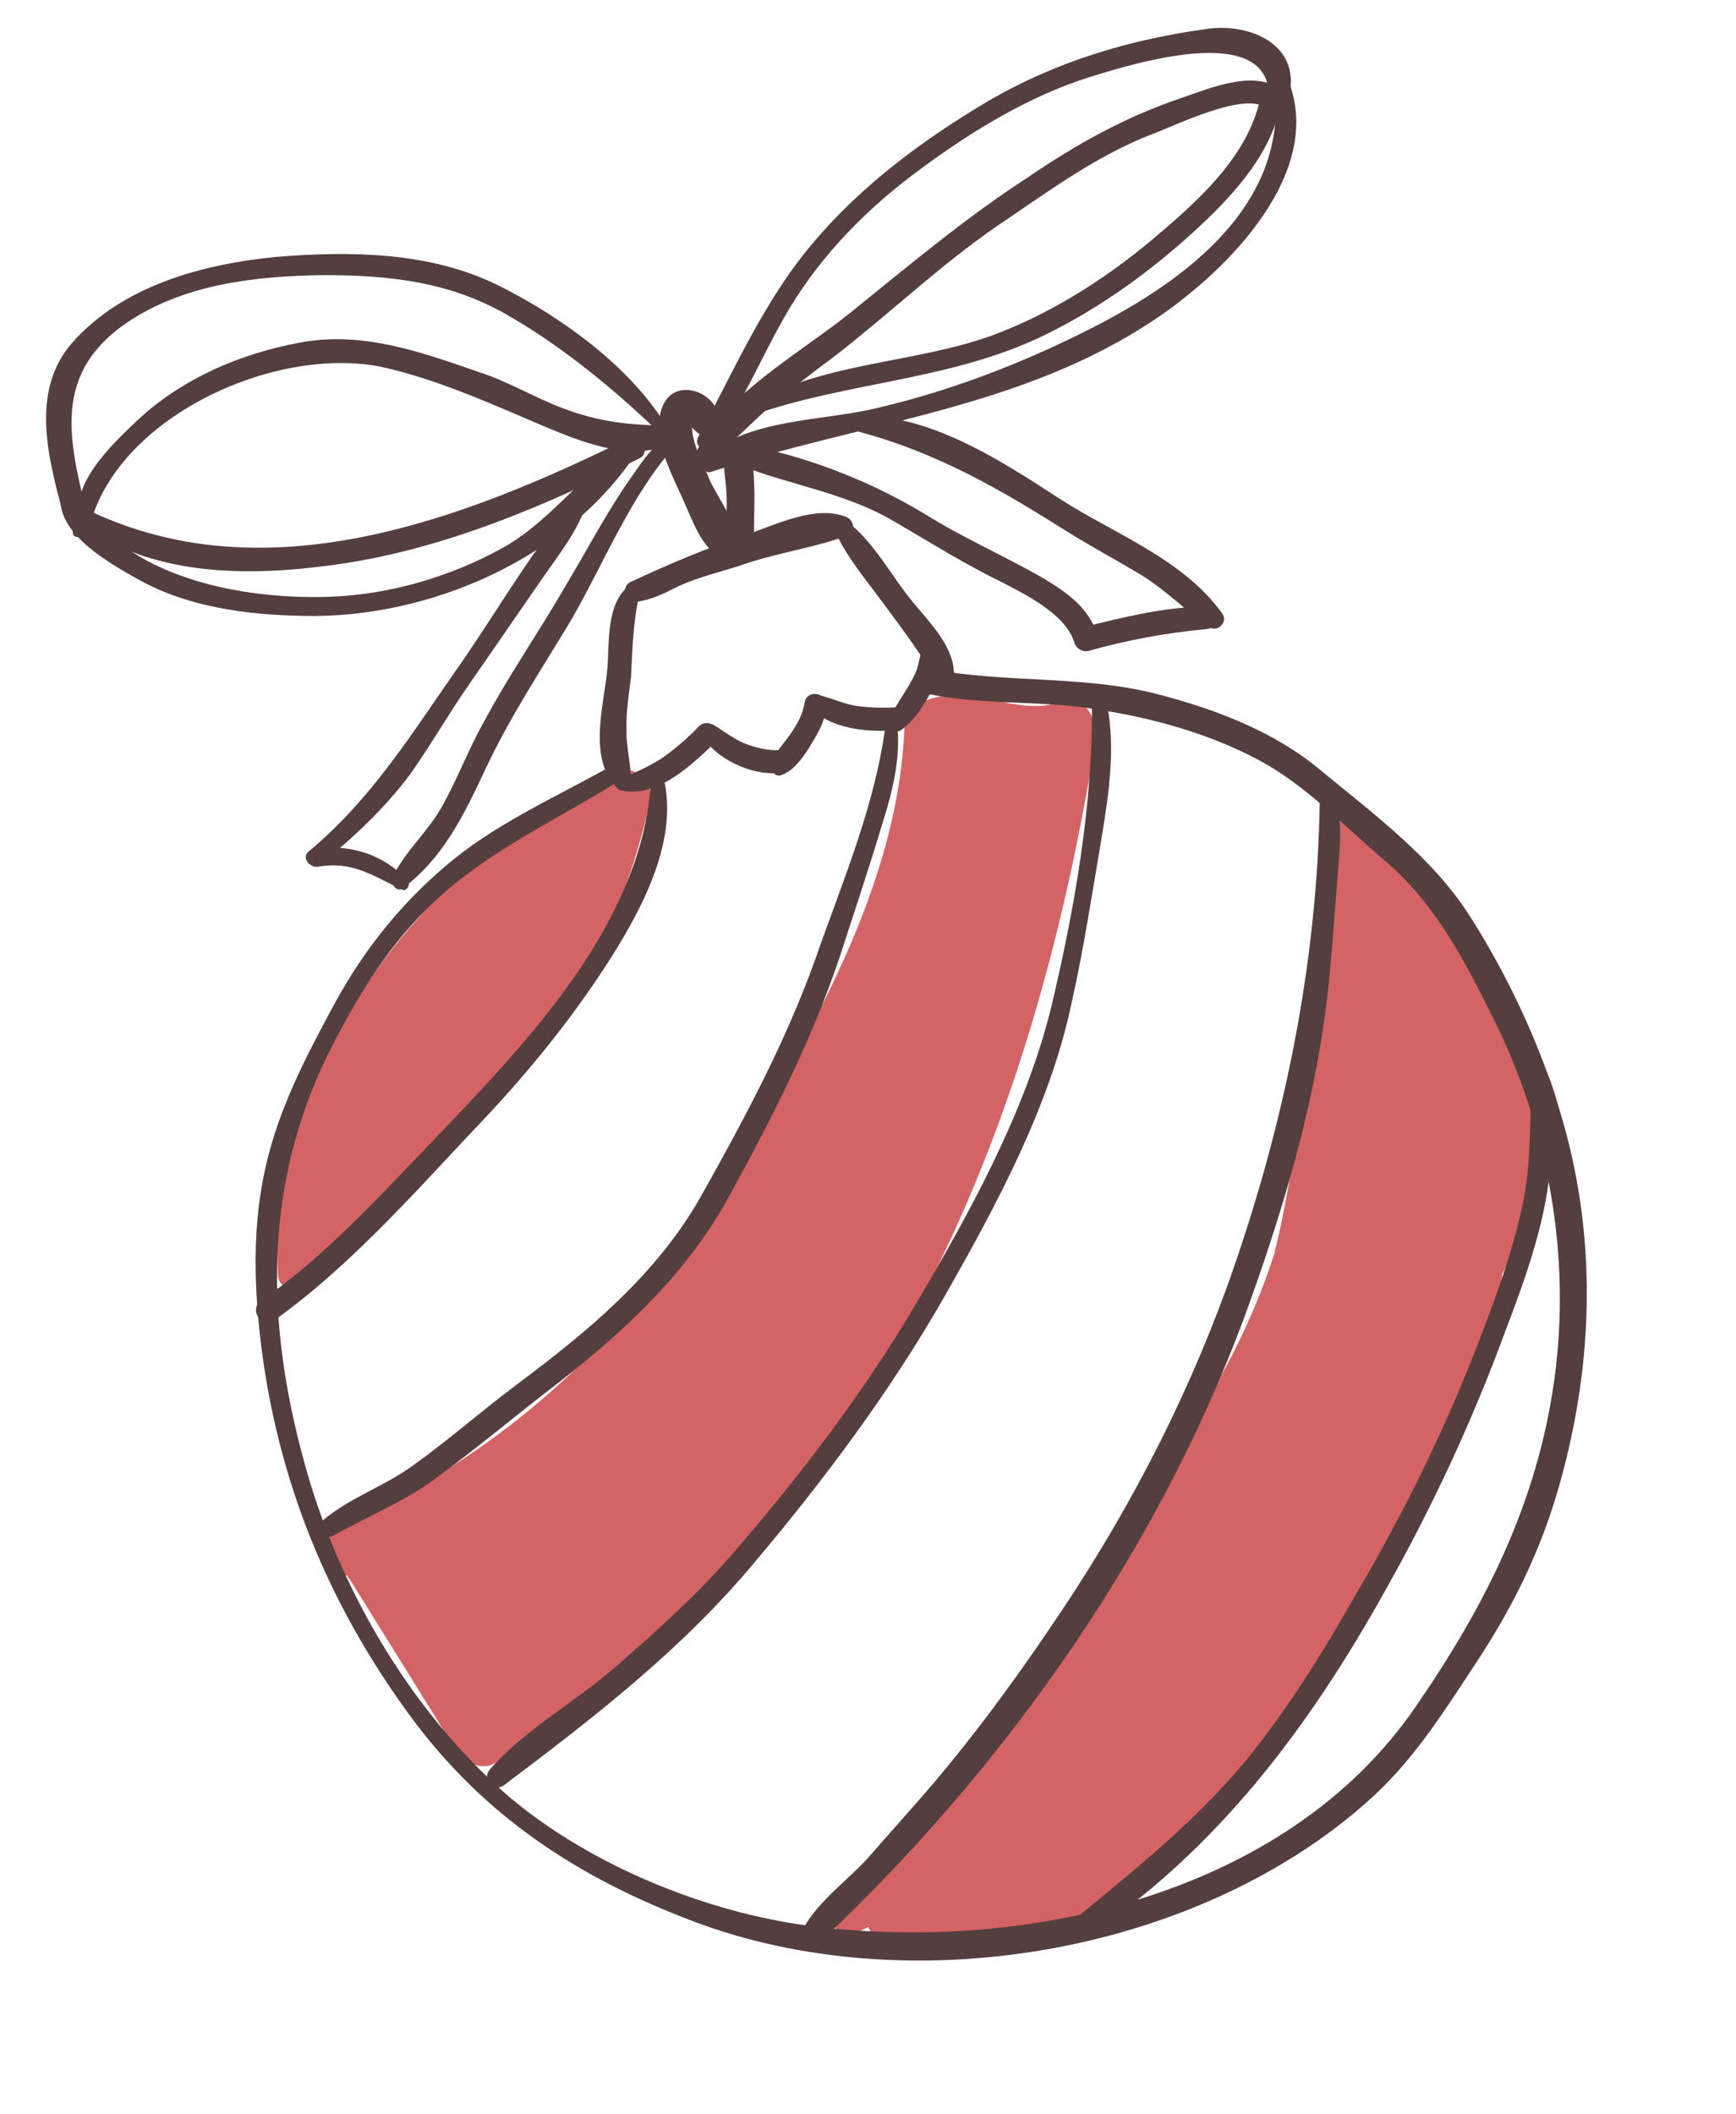 <?xml version="1.0" encoding="UTF-8"?> <svg xmlns="http://www.w3.org/2000/svg" width="129" height="157" viewBox="0 0 129 157" fill="none"> <path d="M78.788 52.127C75.634 53.284 72.308 50.763 68.979 51.964C67.95 52.313 67.292 53.035 67.203 54.174C66.644 66.873 59.079 78.712 52.61 89.347C45.943 100.311 36.674 108.294 25.042 113.517C23.202 114.347 24.207 116.888 25.827 117.042C25.849 117.13 25.87 117.218 25.98 117.283C28.625 121.556 31.249 125.74 33.894 130.012C34.507 130.976 35.973 131.635 36.981 130.825C43.379 126.255 49.514 121.75 54.95 115.931C59.859 110.615 64.047 104.641 67.491 98.295C74.904 84.726 78.969 70.038 81.435 54.91C81.612 53.377 80.475 51.427 78.788 52.127Z" fill="#D46365"></path> <path d="M45.48 57.35C31.811 63.731 19.732 79.113 20.658 94.791C20.701 95.711 22.212 96.172 22.41 95.099C22.476 94.99 22.432 94.815 22.498 94.705C23.177 94.816 23.965 94.619 24.491 93.744C28.548 87.617 34.026 83.462 39.045 78.211C44.042 72.873 46.675 66.635 48.28 59.63C48.698 57.944 47.079 56.673 45.48 57.35Z" fill="#D46365"></path> <path d="M114.935 79.596C113.427 76.157 111.482 72.827 109.295 69.65C107.371 66.78 105.119 63.34 101.923 61.717C101.902 61.629 101.88 61.541 101.858 61.454C101.422 59.33 98.072 59.699 98.135 61.823C98.129 68.15 97.576 74.522 96.826 80.849C96.318 84.79 95.723 88.752 94.822 92.605C94.756 92.715 94.712 92.912 94.734 92.999C93.9 95.626 92.846 98.121 91.596 100.572C89.139 105.278 86.376 109.873 83.613 114.469C80.587 119.502 77.341 124.404 73.615 128.867C71.686 131.208 69.604 133.308 67.434 135.43C65.505 137.399 63.336 139.149 61.889 141.556C61.165 142.759 62.521 144.096 63.77 143.506C64.011 143.353 64.274 143.288 64.515 143.135C64.908 143.967 65.696 144.515 66.835 144.232C70.382 143.534 73.908 143.122 77.609 143.038C80.477 142.975 82.492 142.473 84.574 140.373C89.089 135.713 93.385 130.55 97.31 125.386C101.08 120.353 104.063 114.773 106.609 108.929C107.925 105.996 109.045 103.019 110.164 100.042C110.823 98.204 111.503 96.453 111.614 94.657C112.602 92.644 113.611 90.718 114.576 88.617C116.112 85.443 116.442 83.035 114.935 79.596Z" fill="#D46365"></path> <path d="M54.867 40.499C54.868 39.01 53.337 36.972 52.726 35.636C52.223 34.366 51.239 32.657 51.438 31.212C51.35 31.234 51.263 31.256 51.087 31.299C51.262 31.628 51.503 31.847 51.744 32.066C51.984 32.285 52.291 32.395 52.597 32.505C52.904 32.615 53.123 32.374 53.254 32.155C54.439 29.441 49.821 27.335 49.074 30.684C48.59 32.852 49.923 35.218 50.775 37.145C51.387 38.481 52.151 40.803 53.596 41.374C54.297 41.572 54.822 41.068 54.867 40.499Z" fill="#543E3E"></path> <path d="M47.66 43.317C47.551 43.252 47.463 43.273 47.354 43.208C46.172 42.944 46.083 44.827 47.353 44.696C48.513 44.501 49.258 44.129 50.331 43.583C51.996 42.796 53.77 42.447 55.566 41.814C57.976 41.028 60.582 40.658 62.881 39.806C63.56 39.544 63.539 38.712 62.905 38.405C60.628 37.483 57.737 38.947 55.59 39.668C52.502 40.716 49.808 41.852 46.806 43.251C47.157 43.536 47.507 43.821 47.944 44.084C48.01 43.974 47.988 43.887 48.054 43.778C48.032 43.69 47.858 43.361 47.66 43.317Z" fill="#543E3E"></path> <path d="M46.85 43.426C45.032 44.716 45.292 47.628 45.137 49.621C44.893 52.38 43.641 56.32 45.873 58.555C46.245 58.928 46.924 58.666 46.88 58.118C46.925 56.804 46.511 55.512 46.556 54.198C46.513 52.907 46.733 51.549 46.888 50.301C46.999 48.134 47.045 46.075 47.55 43.996C47.638 43.602 47.245 43.142 46.85 43.426Z" fill="#543E3E"></path> <path d="M62.05 39.455C62.902 41.383 64.477 43.223 65.745 44.954C67.144 46.839 68.413 48.57 69.659 50.585C69.987 51.155 70.775 50.959 70.885 50.28C70.997 48.112 69.159 46.337 67.825 44.715C66.229 42.787 64.939 40.224 62.882 38.689C62.27 38.47 61.853 39.039 62.05 39.455Z" fill="#543E3E"></path> <path d="M46.486 58.775C49.069 59.062 51.392 56.809 53.123 55.168C53.869 54.424 52.709 53.131 51.898 53.985C51.087 54.838 50.167 55.625 49.137 56.347C48.173 56.959 47.166 57.396 46.158 57.833C45.742 58.03 46.004 58.709 46.486 58.775Z" fill="#543E3E"></path> <path d="M52.139 54.576C53.144 56.372 55.88 57.645 57.96 57.406C59.055 57.319 59.122 55.721 58.006 55.72C57.086 55.763 56.101 55.543 55.269 55.192C54.438 54.841 53.737 54.271 52.971 53.81C52.446 53.569 51.833 54.094 52.139 54.576Z" fill="#543E3E"></path> <path d="M58.091 57.559C59.033 57.232 59.779 56.116 60.305 55.24C60.897 54.256 61.489 53.271 61.293 52.11C61.206 51.388 59.98 51.321 59.804 52.109C59.672 53.072 59.212 53.838 58.663 54.626C58.181 55.304 57.436 56.048 57.282 56.924C57.26 57.208 57.588 57.778 58.091 57.559Z" fill="#543E3E"></path> <path d="M60.286 52.547C61.62 54.169 64.663 54.434 66.656 54.217C67.663 54.152 67.818 52.532 66.701 52.531C65.694 52.596 64.665 52.573 63.702 52.441C62.738 52.309 61.885 51.87 60.9 51.65C60.287 51.431 59.914 52.175 60.286 52.547Z" fill="#543E3E"></path> <path d="M66.941 54.239C67.97 53.518 68.694 52.314 69.33 51.132C69.703 50.388 70.909 48.134 69.64 47.52C69.115 47.278 68.742 47.65 68.567 48.066C68.347 48.679 68.303 49.248 68.083 49.861C67.556 51.109 66.614 52.181 66.087 53.428C65.868 54.041 66.546 54.524 66.941 54.239Z" fill="#543E3E"></path> <path d="M44.801 57.24C40.792 59.448 36.608 61.327 33.08 64.346C29.705 67.233 27.009 70.602 24.903 74.476C22.798 78.349 20.714 82.311 19.746 86.645C18.757 90.892 18.862 95.425 19.384 99.76C20.644 110.053 24.402 119.165 30.459 127.425C35.948 134.897 42.951 139.48 51.575 142.729C67.487 148.721 88.664 145.216 101.484 133.929C104.924 130.933 107.183 127.3 109.683 123.514C112.314 119.51 114.244 115.68 115.628 111.149C118.374 101.999 118.777 92.409 116.114 83.21C114.63 77.997 112.204 72.74 109.296 68.161C106.52 63.735 102.078 60.469 98.096 57.181C94.573 54.243 90.064 52.575 85.599 51.454C80.257 50.179 74.717 50.721 69.353 49.731C68.193 49.555 67.688 51.262 68.87 51.526C72.504 52.296 76.358 52.08 79.992 52.478C84.699 53.074 89.362 54.238 93.542 56.454C96.978 58.296 99.756 61.233 102.71 63.754C106.582 66.976 108.746 71.182 110.975 75.651C115.062 83.844 116.761 93.282 115.505 102.434C114.248 111.585 110.387 119.245 105.191 126.773C95.5 140.908 75.811 145.16 59.829 142.999C51.641 141.875 42.273 137.881 36.258 132.029C29.782 125.826 24.951 117.261 22.616 108.631C19.758 98.272 19.57 88.178 24.308 78.438C26.48 74.083 28.914 70.035 32.552 66.71C36.343 63.254 40.922 61.09 45.369 58.401C46.18 57.92 45.524 56.781 44.801 57.24Z" fill="#543E3E"></path> <path d="M48.369 58.12C47.703 68.147 39.944 76.592 33.303 83.549C29.007 87.968 24.514 93.087 19.431 96.586C18.467 97.198 19.407 98.731 20.283 98.141C25.739 94.271 30.539 88.889 35.098 84.032C38.868 80.116 42.156 76.134 45.116 71.582C47.528 67.819 50.357 62.742 49.376 58.055C49.224 57.442 48.413 57.55 48.369 58.12Z" fill="#543E3E"></path> <path d="M65.869 53.297C65.184 59.515 62.639 65.359 60.575 71.269C58.38 77.397 55.265 83.197 52.107 88.821C48.817 94.664 43.645 98.929 38.387 102.844C35.801 104.79 33.281 106.999 30.674 108.858C28.548 110.411 25.964 111.24 23.97 112.946C23.356 113.471 24.165 114.479 24.801 114.042C27.495 112.533 30.212 111.485 32.709 109.56C35.383 107.592 37.925 105.471 40.576 103.415C45.966 99.282 50.984 94.776 54.231 88.757C57.367 83.046 60.307 77.29 62.392 71.095C63.447 67.855 64.566 64.506 65.533 61.289C66.367 58.662 67.07 55.882 66.57 53.122C66.416 52.881 65.869 52.925 65.869 53.297Z" fill="#543E3E"></path> <path d="M81.131 51.822C81.278 59.508 79.847 67.586 78.066 75.007C76.154 82.647 72.053 90.088 68.061 96.85C64.136 103.503 59.291 109.826 54.227 115.646C51.619 118.621 48.726 121.202 45.746 123.805C42.766 126.408 38.998 128.463 36.389 131.438C35.754 132.248 36.738 133.212 37.505 132.556C44.166 127.548 50.718 122.474 56.088 116.02C61.261 109.894 66.216 103.264 70.23 96.217C74.112 89.389 78.06 82.079 79.665 74.33C80.545 70.389 81.14 66.427 81.822 62.442C82.417 58.852 82.989 55.174 82.117 51.67C82.008 51.232 81.088 51.275 81.131 51.822Z" fill="#543E3E"></path> <path d="M98.072 59.326C97.907 71.741 95.356 83.913 91.185 95.558C87.87 104.664 83.439 113.024 77.98 120.989C75.326 124.906 72.476 128.779 69.386 132.432C67.873 134.204 66.339 135.889 64.892 137.552C63.314 139.433 61.079 140.92 59.829 142.999C59.303 143.875 60.441 144.708 61.12 144.073C75.058 130.927 86.722 114.253 93.089 96.107C95.438 89.475 97.503 82.448 98.451 75.42C98.892 72.334 99.048 69.224 99.314 66.181C99.425 64.013 99.887 61.386 99.254 59.218C99.014 58.627 98.094 58.67 98.072 59.326Z" fill="#543E3E"></path> <path d="M113.773 81.281C113.683 83.908 113.724 86.689 113.174 89.338C112.492 92.578 111.35 95.84 110.165 98.926C107.641 105.602 104.504 112.058 100.841 118.273C98.385 122.606 95.732 126.895 92.597 130.746C88.805 135.319 84.225 138.971 79.667 142.711C78.966 143.258 79.841 144.529 80.629 143.96C90.445 137.422 97.285 128.276 102.944 118.122C106.431 111.95 109.458 105.428 111.895 98.774C113.98 93.324 116.22 86.998 114.846 81.107C114.627 80.603 113.795 80.624 113.773 81.281Z" fill="#543E3E"></path> <path d="M52.925 33.075C55.227 29.99 56.697 26.181 58.671 22.899C61.105 18.85 64.524 15.394 68.381 12.573C72.15 9.774 76.509 7.106 81.087 5.687C84.285 4.705 93.703 1.802 94.267 6.685C94.376 7.495 95.69 7.54 95.866 6.752C96.438 3.074 92.564 1.713 89.695 2.148C83.936 2.931 78.482 4.568 73.444 7.498C68.58 10.383 64.022 13.751 60.362 18.105C56.767 22.349 54.529 27.558 51.918 32.395C51.458 33.161 52.443 33.753 52.925 33.075Z" fill="#543E3E"></path> <path d="M52.07 34.497C53.954 33.47 55.401 31.807 57 30.385C58.622 29.051 60.331 27.695 62.062 26.427C66.116 23.278 69.797 19.756 74.004 16.848C77.751 14.333 81.432 11.556 85.681 9.939C87.214 9.372 92.603 6.727 94.047 8.042C94.879 8.766 96.171 7.606 95.318 6.795C93.393 5.042 89.866 6.571 87.808 7.27C83.602 8.689 80.009 10.7 76.35 13.193C71.706 16.21 67.63 19.644 63.291 23.144C59.5 26.227 53.432 29.506 51.501 34.081C51.369 34.3 51.807 34.563 52.07 34.497Z" fill="#543E3E"></path> <path d="M94.662 6.028C95.967 15.007 88.277 20.736 81.091 24.386C76.053 26.944 70.708 29.019 65.167 30.305C61.225 31.287 55.401 31.063 52.333 34.059C51.96 34.431 52.354 35.264 52.857 35.045C64.028 31.334 75.896 30.425 85.931 23.646C91.189 20.104 98.728 12.645 95.582 5.613C95.364 5.109 94.619 5.481 94.662 6.028Z" fill="#543E3E"></path> <path d="M55.905 30.844C63.002 28.333 70.709 28.274 77.675 24.865C81.903 22.789 85.759 19.968 89.156 16.796C91.874 14.259 94.635 11.152 95.208 7.474C95.34 6.511 93.83 6.049 93.698 7.013C92.971 11.194 89.509 14.475 86.441 17.1C82.693 20.359 78.377 23.201 73.69 24.927C67.885 27.023 60.879 26.907 55.555 30.187C55.227 30.362 55.467 30.953 55.905 30.844Z" fill="#543E3E"></path> <path d="M49.992 32.503C47.478 27.64 41.811 23.562 36.93 21.148C31.853 18.691 26.072 18.642 20.598 19.075C15.145 19.595 9.122 21.188 5.352 25.476C2.24 29.043 3.571 34.014 4.683 38.11C4.945 39.161 6.61 38.746 6.348 37.695C4.995 32.264 4.124 27.643 9.36 24.013C13.655 21.083 18.998 20.497 24.1 20.436C28.939 20.44 33.339 20.926 37.563 23.317C41.896 25.773 46.01 29.215 49.575 32.699C49.816 32.919 50.145 32.744 49.992 32.503Z" fill="#543E3E"></path> <path d="M6.829 38.506C9.376 30.428 21.336 25.404 28.998 27.403C32.96 28.37 36.637 30.06 40.38 31.64C43.291 32.869 47.121 34.427 50.166 32.831C50.736 32.503 50.518 31.627 49.861 31.605C46.883 31.602 44.497 31.359 41.717 30.284C39.659 29.493 37.69 28.309 35.566 27.628C31.189 26.113 26.898 24.577 22.278 25.448C17.92 26.254 13.714 28.046 10.449 30.999C8.564 32.771 5.452 35.592 5.8 38.483C5.931 39.008 6.653 38.922 6.829 38.506Z" fill="#543E3E"></path> <path d="M6.018 38.987C11.664 42.977 18.977 42.831 25.525 41.851C33.146 40.698 40.637 37.53 47.494 34.055C48.414 33.64 47.671 32.15 46.663 32.587C34.396 38.619 19.786 44.211 6.589 37.914C5.976 37.695 5.449 38.57 6.018 38.987Z" fill="#543E3E"></path> <path d="M5.449 39.315C5.383 39.424 5.405 39.512 5.405 39.512C5.382 40.169 6.521 39.885 6.193 39.315C6.171 39.228 6.062 39.162 6.062 39.162C5.843 39.03 5.58 39.096 5.449 39.315Z" fill="#543E3E"></path> <path d="M4.509 37.036C4.353 39.773 8.336 41.945 10.284 43.041C13.961 45.103 18.383 45.676 22.587 45.746C31.849 45.952 42.188 41.517 47.363 33.529C47.56 33.201 47.188 32.828 46.86 33.003C43.355 34.993 41.008 38.647 37.415 40.658C33.494 42.844 28.982 44.154 24.559 44.325C18.012 44.559 9.146 42.953 5.626 36.665C5.254 36.293 4.466 36.489 4.509 37.036Z" fill="#543E3E"></path> <path d="M50.188 32.547C48.743 32.348 47.406 34.821 46.704 35.74C44.994 38.213 43.546 40.992 41.967 43.618C40.015 46.989 37.823 50.14 35.98 53.576C34.818 55.633 33.984 57.887 32.821 59.944C31.79 61.783 30.103 63.226 29.182 65.13C28.919 65.568 29.487 66.357 29.947 65.963C32.927 63.733 34.463 60.559 36.042 57.188C37.864 53.293 40.232 49.726 42.403 46.115C44.881 41.87 46.922 36.616 50.297 32.985C50.429 32.766 50.364 32.503 50.188 32.547Z" fill="#543E3E"></path> <path d="M30.254 65.328C28.264 63.312 25.768 62.631 23.096 63.11C23.293 63.526 23.468 63.855 23.752 64.249C26.229 62.237 28.573 60.072 30.524 57.446C32.103 55.192 33.397 52.916 34.976 50.663C36.686 48.19 38.396 45.717 40.106 43.245C41.4 41.341 42.978 39.459 43.637 37.248C43.725 36.854 43.266 36.504 42.981 36.853C39.715 40.551 37.061 45.212 34.255 49.26C30.681 54.337 27.72 59.261 22.943 63.241C22.395 63.657 22.964 64.446 23.599 64.381C26.183 63.923 27.671 65.041 29.881 66.072C30.122 66.292 30.626 65.701 30.254 65.328Z" fill="#543E3E"></path> <path d="M62.451 31.726C68.668 33.155 73.526 35.853 78.822 39.186C80.704 40.392 82.739 41.467 84.709 42.651C86.569 43.769 88.078 45.347 89.873 46.575C90.442 46.992 91.274 46.226 90.837 45.591C87.972 41.559 82.85 39.671 78.868 37.128C74.207 34.102 68.299 30.177 62.452 30.982C62.101 31.069 62.144 31.616 62.451 31.726Z" fill="#543E3E"></path> <path d="M52.115 33.183C56.382 35.749 61.571 36.039 65.992 38.473C68.158 39.702 70.259 41.039 72.513 42.245C74.68 43.474 78.992 45.098 79.821 47.682C79.93 48.121 80.39 48.471 80.916 48.34C83.785 47.533 86.632 47.01 89.632 46.728C90.727 46.642 90.794 45.043 89.677 45.042C86.524 45.083 83.458 45.847 80.479 46.588C80.808 46.786 81.245 47.049 81.573 47.246C80.962 45.166 79.277 44.004 77.527 42.951C74.594 41.262 71.574 39.968 68.707 38.169C63.783 35.209 58.07 33.189 52.334 32.571C51.962 32.57 51.896 33.052 52.115 33.183Z" fill="#543E3E"></path> <path d="M54.566 34.062C54.106 34.827 54.805 36.142 54.936 37.04C54.979 37.587 55.022 38.135 55.066 38.682C55.065 39.054 54.956 39.361 55.13 39.689C55.152 39.777 55.261 39.843 55.415 39.711C56.072 39.362 55.789 37.851 55.724 37.216C55.637 36.121 55.354 34.982 55.004 33.952C54.895 33.887 54.61 33.864 54.566 34.062Z" fill="#543E3E"></path> <path d="M53.779 33.514C53.69 34.652 53.995 35.878 53.994 36.995C54.015 38.199 53.926 39.338 54.056 40.608C54.143 41.703 56.048 41.508 56.049 40.391C55.985 39.011 56.096 37.588 56.053 36.296C55.988 35.289 56.099 33.494 55.027 32.923C54.392 32.616 53.823 32.944 53.779 33.514Z" fill="#543E3E"></path> </svg> 